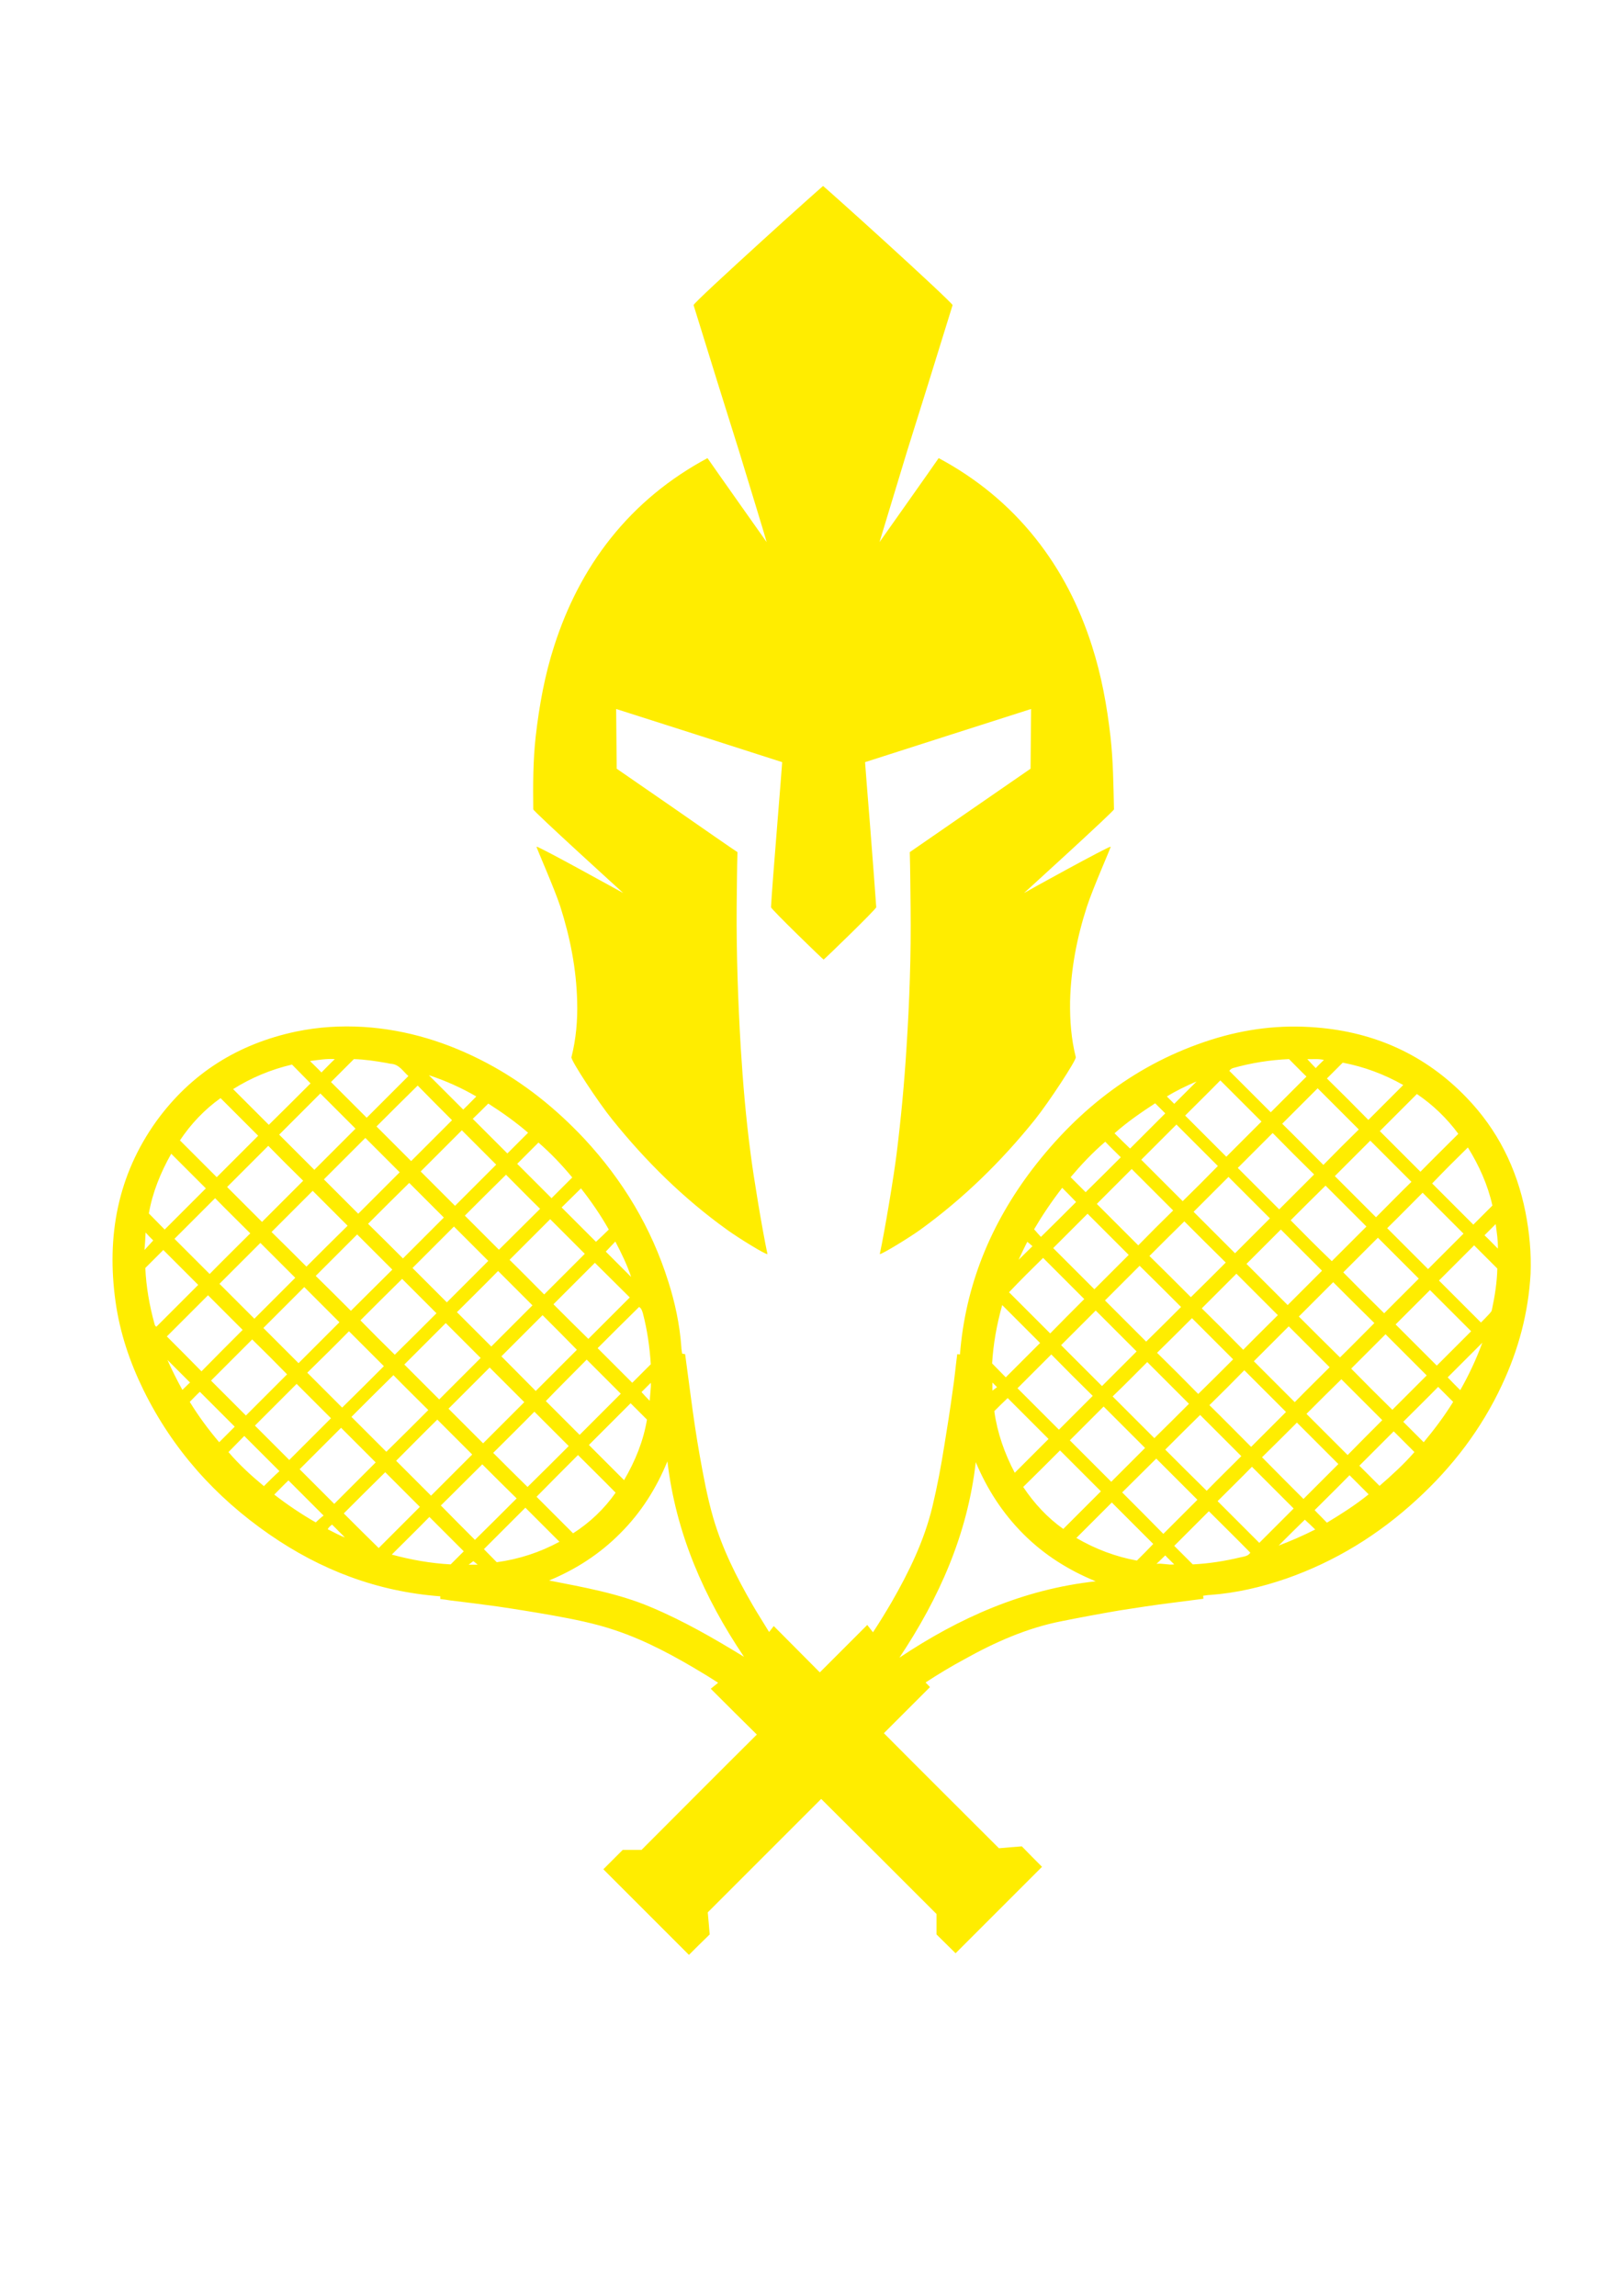 <?xml version="1.0" encoding="utf-8"?>
<!-- Generator: Adobe Illustrator 26.5.0, SVG Export Plug-In . SVG Version: 6.00 Build 0)  -->
<svg version="1.1" id="Ebene_1" xmlns="http://www.w3.org/2000/svg" xmlns:xlink="http://www.w3.org/1999/xlink" x="0px" y="0px"
	 viewBox="0 0 595.3 841.9" style="enable-background:new 0 0 595.3 841.9;" xml:space="preserve">
<style type="text/css">
	.st0{fill:#FFED00;}
</style>
<path class="st0" d="M407.3,270c-1.3-11.3-3.3-22.3-6.8-33.2c-4.6-14.4-11.3-27.6-20.7-39.4c-9.8-12.3-21.7-22-35.5-29.4
	c-1.9,2.8-21.7,30.8-21.7,30.8c0.1-0.3,6.8-22.5,10.1-33.3c2.6-8.3,5.2-16.6,7.8-24.9c3-9.6,5.9-19.1,8.9-28.7
	c0.1-0.4-12.6-12.2-24.9-23.4c-11.3-10.3-22.3-20.1-22.6-20.3v0c0,0,0,0,0,0c0,0,0,0,0,0v0c-0.3,0.2-11.3,10-22.6,20.3
	c-12.3,11.2-25,22.9-24.9,23.4c3,9.6,5.9,19.1,8.9,28.7c2.6,8.3,5.2,16.6,7.8,24.9c3.3,10.8,10.1,33,10.1,33.3
	c0,0-19.8-28-21.7-30.8c-13.8,7.4-25.7,17.1-35.5,29.4c-9.4,11.8-16.1,25.1-20.7,39.4c-3.5,10.8-5.5,21.9-6.8,33.2
	c-1,8.9-1,17.8-0.9,26.8c0,0.7,31.9,29.7,33,30.7c-0.4-0.2-31.2-17.3-31.8-17c0,0.6,6.4,14.9,8.7,21.9c3.6,11.3,5.9,22.8,6.2,34.8
	c0.2,6.9-0.4,13.8-2.1,20.5c-0.3,1.1,9.8,16.5,15,22.9c12.3,15.3,26.1,28.9,42.1,40.4c4.3,3.1,14.4,9.3,14.8,8.9
	c-1.9-8.9-5.2-28.9-6.2-37c-1.7-12.9-2.8-25.8-3.6-38.7c-1-17.1-1.6-34.1-1.5-51.2c0.1-6.4,0.1-14.2,0.3-20.5
	c-1.7-1.1-12.7-8.7-23.3-16.1c-10.7-7.4-21-14.5-21-14.5l-0.2-21.9c1,0.3,57.3,18.3,60.9,19.5c-0.1,1.6-0.9,11.7-1.8,22.8
	c-1,12.5-2.1,26.2-2.3,30.4c0,0.7,18.9,19,19.3,19.2v0c0,0,0,0,0,0c0,0,0,0,0,0v0c0.4-0.2,19.3-18.5,19.3-19.2
	c-0.3-4.2-1.3-17.9-2.3-30.4c-0.9-11.1-1.7-21.2-1.8-22.8c3.6-1.2,60-19.2,60.9-19.5l-0.2,21.9c0,0-10.3,7.1-21,14.5
	c-10.6,7.3-21.6,14.9-23.3,16.1c0.2,6.4,0.2,14.2,0.3,20.5c0.2,17.1-0.4,34.2-1.5,51.2c-0.8,12.9-2,25.8-3.6,38.7
	c-1,8.2-4.3,28.1-6.2,37c0.4,0.3,10.5-5.8,14.8-8.9c15.9-11.5,29.8-25.1,42.1-40.4c5.2-6.5,15.2-21.8,15-22.9
	c-1.7-6.7-2.2-13.6-2.1-20.5c0.3-11.9,2.5-23.4,6.2-34.8c2.3-7,8.7-21.4,8.7-21.9c-0.6-0.3-31.4,16.7-31.8,17c1.1-1,33-30,33-30.7
	C408.4,287.9,408.3,278.9,407.3,270z"/>
<path class="st0" d="M559.5,444.4c-3.2-16-10.2-30.1-21.6-41.9c-15-15.6-33.6-24-55.1-25.7c-13.2-1.1-26,0.5-38.6,4.5
	c-27,8.6-48.4,25.1-65.5,47.4c-15.3,20.1-24.6,42.6-26.6,68c-0.3,0-0.6-0.1-1-0.1c-0.6,4.6-1,9.1-1.7,13.6c-0.9,6.6-1.9,13.1-3,19.7
	c-1.2,7.6-2.6,15.1-4.4,22.6c-3,12.5-8.6,24-15,35.1c-2.1,3.6-4.3,7.2-6.8,11c-0.7-0.9-1.3-1.7-2.1-2.7
	c-5.9,5.9-11.6,11.6-17.4,17.4c-5.6-5.7-11.2-11.2-16.9-17c-0.5,0.7-1.1,1.4-1.7,2.2c-2.1-3.5-4.2-6.7-6.1-10
	c-5.9-10.2-11.1-20.6-14.4-31.9c-2.2-7.6-3.6-15.3-5-23.1c-1.2-6.8-2.2-13.6-3.1-20.4c-0.7-5.5-1.5-11-2.2-16.5
	c-0.5-0.1-0.7-0.1-1.1-0.2c-0.1-0.9-0.3-1.7-0.3-2.5c-0.6-8.2-2.3-16.2-4.8-24c-6.2-19.7-16.6-37-30.7-52.2
	c-10.5-11.2-22.3-20.7-35.9-27.9c-14.2-7.5-29.2-12.2-45.2-13.2c-8.3-0.5-16.5,0-24.7,1.7c-21.3,4.5-38.5,15.3-51.2,32.8
	C43.1,431,39,453.5,42.4,477.5c1.6,11.3,5.2,22,10.2,32.2c10.7,21.8,26.4,39.3,46.2,53c18.9,13.1,39.7,21,62.7,22.7c0,0.2,0,0.4,0,1
	c1.1,0.1,2.4,0.3,3.6,0.5c5.7,0.7,11.5,1.4,17.2,2.2c6.8,1,13.6,2.1,20.4,3.3c7.7,1.4,15.4,2.9,22.8,5.4
	c11.7,3.9,22.4,9.8,32.8,16.1c1.7,1,3.3,2.1,5.1,3.2c-1,0.8-1.7,1.4-2.7,2.2c5.8,5.8,11.4,11.4,16.9,16.8
	c-14.1,14-28.1,28.1-42.3,42.3c-2.3,0-4.9,0-6.9,0c-2.6,2.6-5,5-7.1,7.1c10.4,10.4,21,21,31.4,31.4c2.4-2.4,5-5,7.6-7.5
	c-0.2-2.8-0.5-5.7-0.7-8.1c14.1-14.1,27.9-27.9,41.6-41.6c14,13.9,28.1,28,42.3,42.2c0,2.5,0,5.1,0,7.5c2.4,2.4,4.8,4.7,7,6.9
	c10.5-10.5,21.1-21.1,31.7-31.7c-2.4-2.4-4.9-4.9-7.4-7.5c-3,0.2-6,0.5-8.4,0.7c-14.2-14.2-28.1-28-42.2-42.2
	c5.5-5.5,11.2-11.2,16.9-16.9c-0.4-0.5-1-1-1.6-1.7c4.7-3.1,9.4-5.9,14.2-8.5c11.3-6.3,23-11.5,35.8-14c7-1.4,14-2.7,21-3.9
	c6.4-1,12.8-2,19.3-2.8c3.9-0.5,7.7-1,11.6-1.5c0-0.4-0.1-0.7-0.1-1.1c0.9-0.1,1.7-0.3,2.6-0.3c9.6-0.7,18.9-2.9,27.9-6
	c18-6.3,33.9-16.1,47.9-29c13.1-12,23.7-25.9,31.2-42c6.1-13,9.7-26.5,10.5-40.8C561.7,459.6,561,452,559.5,444.4z M112.4,464.5
	c-4.2-4.2-8.5-8.5-12.8-12.7c5-5,10.1-10.1,15.1-15.1c4.2,4.2,8.5,8.5,12.8,12.8C122.5,454.4,117.4,459.5,112.4,464.5z M131,452.7
	c4.3,4.3,8.6,8.6,12.9,12.9c-5.1,5.1-10.2,10.1-15.2,15.1c-4.3-4.3-8.6-8.6-12.9-12.8C120.8,462.9,125.9,457.8,131,452.7z
	 M124.5,484.9c-4.9,4.9-10,10-15,15c-4.3-4.3-8.6-8.6-12.9-12.9c4.9-4.9,10-10,15-15C115.9,476.3,120.2,480.6,124.5,484.9z
	 M128,488.2c4.2,4.2,8.5,8.5,12.8,12.8c-5.1,5.1-10.2,10.2-15.3,15.2c-4.3-4.3-8.6-8.6-12.8-12.8C117.8,498.4,123,493.3,128,488.2z
	 M132.2,484.2c5-5,10.1-10.1,15.3-15.2c4.1,4.1,8.4,8.4,12.6,12.6c-5.1,5.1-10.2,10.2-15.3,15.2
	C140.6,492.7,136.3,488.4,132.2,484.2z M163.9,477.6c-4.1-4.1-8.4-8.4-12.6-12.6c5-5,10.1-10.1,15.2-15.2c4.2,4.2,8.5,8.5,12.6,12.6
	C174.1,467.4,168.9,472.6,163.9,477.6z M182.7,466.1c4.2,4.2,8.5,8.5,12.6,12.6c-5,5-10.1,10.1-15.1,15.1
	c-4.2-4.2-8.4-8.4-12.6-12.6C172.5,476.3,177.7,471.2,182.7,466.1z M163.5,485.2c4.2,4.2,8.5,8.5,12.8,12.8
	c-5.1,5.1-10.2,10.2-15.2,15.2c-4.3-4.3-8.6-8.6-12.8-12.8C153.3,495.4,158.4,490.3,163.5,485.2z M179.6,501.5
	c4.2,4.2,8.5,8.5,12.7,12.7c-5,5-10.1,10.1-15.1,15.1c-4.2-4.2-8.5-8.5-12.7-12.7C169.5,511.6,174.6,506.5,179.6,501.5z
	 M183.9,497.4c4.9-4.9,10-10,15.1-15.1c4.1,4.1,8.4,8.4,12.6,12.7c-5,5-10.1,10.1-15.1,15.1C192.3,505.9,188.1,501.6,183.9,497.4z
	 M215.2,498.6c4.1,4.1,8.3,8.3,12.5,12.5c-5,5-10.1,10.1-15.1,15.1c-4.1-4.1-8.3-8.3-12.4-12.4C205,508.8,210.2,503.7,215.2,498.6z
	 M203,478.3c5-5,10.1-10.1,15.2-15.2c4.2,4.1,8.5,8.5,12.8,12.7c-5.1,5.1-10.2,10.2-15.2,15.2C211.5,486.8,207.2,482.5,203,478.3z
	 M199.6,474.7c-4.3-4.3-8.5-8.6-12.7-12.7c4.9-4.9,10-10,14.9-14.9c4.1,4.1,8.5,8.5,12.7,12.7C209.6,464.7,204.5,469.8,199.6,474.7z
	 M183,458.3c-4-4-8.3-8.3-12.5-12.5c5-5,10.1-10.1,15.1-15c4.1,4.1,8.3,8.4,12.5,12.5C193.2,448.2,188.1,453.2,183,458.3z
	 M166.9,442.2c-4.2-4.2-8.5-8.5-12.6-12.6c5-5,10.1-10.1,15.1-15.1c4.1,4.1,8.4,8.4,12.6,12.6C177,432.1,171.9,437.2,166.9,442.2z
	 M162.8,446.5c-4.9,4.9-10,10-15,15c-4.2-4.2-8.5-8.5-12.8-12.7c5-5,10.1-10.1,15.1-15C154.2,437.9,158.5,442.2,162.8,446.5z
	 M131.4,445.1c-4.1-4.1-8.4-8.4-12.6-12.6c5-5,10.1-10.1,15.2-15.2c4.2,4.2,8.5,8.5,12.6,12.6C141.5,435,136.4,440.1,131.4,445.1z
	 M115.3,429c-4.3-4.3-8.7-8.7-12.9-12.9c4.9-4.9,10-10,15.1-15.1c4.2,4.2,8.6,8.6,12.9,12.9C125.4,418.9,120.3,424,115.3,429z
	 M111.2,433c-5,5-10.1,10.1-15.1,15.1c-4.3-4.3-8.6-8.6-12.8-12.8c5-5,10.1-10.1,15.1-15.1C102.5,424.4,106.9,428.8,111.2,433z
	 M91.8,452.3c-4.9,4.9-10,9.9-14.9,14.9c-4.1-4.1-8.5-8.5-12.9-12.9c4.9-4.9,10-10,14.9-14.9C83.1,443.7,87.5,448,91.8,452.3z
	 M95.5,455.8c4.2,4.2,8.5,8.5,12.8,12.8c-5,5-10.1,10.1-15,15c-4.2-4.2-8.5-8.5-12.8-12.8C85.4,465.9,90.5,460.8,95.5,455.8z
	 M105.3,504c-5,5-10.1,10.1-15.1,15.1c-4.2-4.2-8.6-8.6-12.8-12.8c4.9-4.9,10-10,15.1-15.1C96.8,495.4,101.1,499.7,105.3,504z
	 M108.8,507.5c4.1,4.1,8.4,8.4,12.6,12.6c-5,5-10.1,10.1-15.3,15.3c-4.2-4.2-8.4-8.4-12.6-12.6C98.6,517.7,103.8,512.5,108.8,507.5z
	 M125.1,523.6c4.2,4.2,8.5,8.5,12.7,12.7c-5.1,5.1-10.2,10.2-15.2,15.2c-4.2-4.2-8.5-8.5-12.7-12.7
	C114.9,533.8,120,528.7,125.1,523.6z M128.9,519.6c5.1-5.1,10.2-10.2,15.4-15.3c4.2,4.3,8.6,8.6,12.8,12.8
	c-5.1,5.1-10.2,10.2-15.4,15.3C137.5,528.2,133.2,523.9,128.9,519.6z M160.4,520.6c4.3,4.3,8.6,8.6,12.8,12.8
	c-5,5-10.1,10.1-15.1,15.1c-4.2-4.2-8.5-8.5-12.8-12.8C150.3,530.7,155.3,525.6,160.4,520.6z M176.9,537c4.1,4.1,8.3,8.3,12.6,12.5
	c-5.1,5.1-10.2,10.2-15.3,15.2c-4.2-4.2-8.4-8.4-12.5-12.6C166.7,547.2,171.7,542.1,176.9,537z M180.9,532.8c5-5,10.1-10,15.1-15.1
	c4.2,4.2,8.4,8.4,12.6,12.6c-5,5-10.1,10.1-15.1,15C189.3,541.2,185.1,537,180.9,532.8z M212,533.6c4.5,4.5,9.2,9.1,13.8,13.8
	c-4.2,6-9.5,11-15.6,14.9c-4.5-4.5-9-9-13.4-13.4C201.8,543.8,206.9,538.7,212,533.6z M216,529.9c5.1-5.1,10.2-10.2,15.3-15.3
	c1.8,1.8,3.8,3.8,6,6c-1.3,7.8-4.3,15.2-8.4,22.2C224.5,538.4,220.2,534.1,216,529.9z M235.3,510.5c1-1,2.2-2.2,3.4-3.4
	c0.1,0.9,0,2-0.1,3c-0.1,1.1-0.2,2.2-0.3,3.6C237.2,512.6,236.2,511.5,235.3,510.5z M235.8,481.6c1.6,6.1,2.5,12.4,2.9,18.7
	c-2.3,2.3-4.6,4.6-6.8,6.8c-4.2-4.2-8.5-8.5-12.7-12.7c4.9-4.9,10-10,15.2-15.1C235.2,479.7,235.5,480.6,235.8,481.6z M231.5,468.3
	c-3.2-3.2-6.3-6.3-9.3-9.3c1-1.1,2.2-2.3,3.5-3.7C227.9,459.5,230,463.8,231.5,468.3z M213.1,435.8c3.7,4.7,7.2,9.8,10.2,15.1
	c-1.6,1.6-3.2,3.1-4.7,4.5c-4.1-4.1-8.4-8.4-12.6-12.6C208.2,440.6,210.6,438.3,213.1,435.8z M209.9,431.8c-2.5,2.5-5,5-7.6,7.6
	c-4.3-4.3-8.5-8.5-12.6-12.6c2.6-2.6,5.2-5.2,7.8-7.8C201.9,422.8,206.1,427.2,209.9,431.8z M179.1,404.7c5,3.2,10.1,6.8,14.6,10.7
	c-2.6,2.6-5.1,5.1-7.6,7.6c-4.2-4.2-8.5-8.5-12.7-12.7C175.2,408.6,177.1,406.7,179.1,404.7z M174.7,402.1c-1.7,1.7-3.2,3.3-4.8,4.8
	c-4.3-4.3-8.4-8.4-12.6-12.6C163.4,396.3,169.2,398.9,174.7,402.1z M165.8,410.8c-5,5-10.1,10.1-15,15c-4.1-4.1-8.4-8.4-12.7-12.7
	c4.9-4.9,10-10,15.1-15C157.3,402.3,161.6,406.6,165.8,410.8z M129.8,388.4c3.9,0.1,7.9,0.7,11.9,1.4c0.5,0.1,1,0.2,1.5,0.3
	c3.2,0.1,4.6,2.8,6.6,4.5c-5.2,5.2-10.3,10.3-15.3,15.3c-4.4-4.4-8.8-8.8-13.1-13.1C124.1,394.1,126.9,391.3,129.8,388.4z
	 M122.8,388.4c-1.7,1.6-3.3,3.3-4.9,4.9c-1.2-1.3-2.7-2.7-4.2-4.2C116.8,388.7,119.8,388.2,122.8,388.4z M107.1,390.4
	c2.4,2.4,4.6,4.7,6.8,6.9c-5.1,5.1-10.2,10.2-15.3,15.2c-4.2-4.2-8.6-8.6-13.1-13.1C92.2,395.2,99.4,392.2,107.1,390.4z M80.9,402.7
	c4.7,4.7,9.3,9.3,13.8,13.8c-5,5-10.1,10.1-15.2,15.2c-4.4-4.4-8.9-8.9-13.5-13.5C70,412.2,75,406.9,80.9,402.7z M62.8,423.1
	c4.3,4.3,8.5,8.5,12.7,12.7c-5,5-10,10-15.1,15.1c-1.9-1.9-3.7-3.8-5.8-5.9C55.9,437.4,58.9,430,62.8,423.1z M53.4,452
	c1.1,1.2,2,2.1,2.8,2.9c-1,1.1-2,2.2-3.2,3.5C53.2,456.2,53.3,454.2,53.4,452z M56.7,485.6c-1.9-6.8-3.1-13.8-3.4-20.6
	c2.3-2.3,4.5-4.5,6.6-6.6c4.3,4.3,8.6,8.6,12.8,12.8c-5,5-10.1,10.1-15.3,15.3C57.2,486.5,56.8,486.2,56.7,485.6z M76.3,475
	c4.2,4.2,8.5,8.5,12.7,12.7c-5,5-10.1,10.1-15.1,15.2c-4.2-4.3-8.5-8.6-12.7-12.8C66.2,485.1,71.3,480,76.3,475z M61.4,498.7
	c2.7,2.7,5.5,5.5,8.3,8.3c-0.8,0.7-1.7,1.7-2.8,2.7C64.9,506.1,63,502.3,61.4,498.7z M69.6,514.1c1.3-1.3,2.5-2.6,3.7-3.7
	c4.2,4.2,8.5,8.5,12.8,12.8c-1.8,1.8-3.7,3.7-5.7,5.7C76.4,524.2,72.8,519.3,69.6,514.1z M96.8,545c-4.6-3.8-9.1-7.9-13-12.5
	c2-2,3.9-4,5.8-5.9c4.3,4.3,8.6,8.6,12.9,12.9C100.6,541.2,98.7,543.1,96.8,545z M115.8,558.3c-5.2-3-10.3-6.4-15.2-10.2
	c1.8-1.8,3.5-3.6,5.2-5.2c4.2,4.2,8.5,8.5,12.9,12.9C117.8,556.4,116.9,557.3,115.8,558.3z M120.2,560.8c0.4-0.8,1.1-1.3,1.6-1.7
	c1.6,1.6,3.2,3.2,4.7,4.7C124.5,563.1,122.4,561.9,120.2,560.8z M126.1,555c5-5,10.1-10.1,15.2-15.1c4.2,4.2,8.5,8.5,12.7,12.7
	c-5,5-10.1,10.1-15.1,15.1C134.6,563.5,130.3,559.2,126.1,555z M165.3,573.7c-7.4-0.4-14.6-1.7-21.6-3.6c4.6-4.6,9.3-9.2,13.8-13.8
	c4.1,4.1,8.3,8.3,12.6,12.6C168.6,570.4,167,572,165.3,573.7z M171.9,573.8c0.7-0.5,1.3-1,1.7-1.3c0.3,0.2,0.9,0.7,1.6,1.3
	C174,573.8,173,573.8,171.9,573.8z M182.2,572.9c-1.6-1.7-3.2-3.2-4.7-4.8c5-5,10.2-10.2,15.2-15.2c4.1,4.1,8.2,8.2,12.5,12.5
	C198,569.3,190.3,571.8,182.2,572.9z M238.8,589.4c-12-5.1-24.7-7.3-37.4-9.8c9.9-4.1,18.7-9.8,26.2-17.4
	c7.5-7.5,13.1-16.3,17.2-26.3c3.1,26.4,13.4,49.9,28.1,71.7C261.8,600.8,250.7,594.4,238.8,589.4z M538.4,420.8
	c4.1,6.6,7.3,13.7,9,21.3c-2.4,2.4-4.8,4.8-7,7c-5-5-10.1-10.1-15.1-15.1C529.5,429.6,533.9,425.2,538.4,420.8z M369.6,512.7
	c4.9,4.9,10,10,15,15c-4.1,4.1-8.2,8.2-12.4,12.4c-3.7-7-6.4-14.6-7.5-22.6C366.4,515.8,368,514.2,369.6,512.7z M364,510
	c0-0.9,0-2,0-3c0.6,0.6,1.1,1.1,1.7,1.7C365.2,509.1,364.6,509.5,364,510z M433.2,479.3c-4.2,4.2-8.5,8.5-12.8,12.7
	c-5-5-10.1-10.1-15.1-15.1c4.2-4.2,8.5-8.5,12.7-12.7C423.1,469.2,428.2,474.3,433.2,479.3z M421.6,460.6c4.2-4.2,8.5-8.5,12.8-12.7
	c5,5,10.1,10.1,15.2,15.1c-4.3,4.3-8.6,8.6-12.8,12.7C431.8,470.7,426.7,465.6,421.6,460.6z M420.8,499.5
	c5.1,5.1,10.2,10.2,15.3,15.3c-4.1,4.1-8.4,8.4-12.7,12.6c-5-5-10.2-10.2-15.3-15.3C412.4,508,416.6,503.7,420.8,499.5z
	 M424.4,496.1c4.3-4.2,8.6-8.5,12.8-12.7c5,5,10.1,10.1,15.1,15.1c-4.2,4.2-8.5,8.5-12.8,12.7C434.6,506.2,429.5,501.1,424.4,496.1z
	 M440.8,479.8c4.2-4.2,8.5-8.5,12.7-12.7c5,5,10.1,10.1,15.2,15.2c-4.3,4.3-8.6,8.5-12.7,12.7C451,489.9,445.9,484.8,440.8,479.8z
	 M484.9,466c-4.2,4.2-8.5,8.5-12.6,12.6c-5-5-10.1-10.1-15.1-15.1c4.1-4.1,8.4-8.4,12.6-12.6C474.8,455.9,479.9,461,484.9,466z
	 M473.4,447.5c4.2-4.2,8.5-8.5,12.8-12.7c4.9,4.9,10,10,15,15c-4.2,4.2-8.5,8.5-12.7,12.7C483.4,457.6,478.3,452.5,473.4,447.5z
	 M472.7,486.4c4.9,4.9,10,10,15,15c-4.2,4.2-8.5,8.4-12.8,12.8c-5-5-10-10-15-15C464.2,494.9,468.5,490.6,472.7,486.4z M476.4,482.8
	c4.1-4.1,8.4-8.4,12.6-12.6c4.9,4.9,10,10,15.1,15c-4.2,4.2-8.4,8.5-12.6,12.6C486.5,492.9,481.4,487.8,476.4,482.8z M492.7,466.6
	c4.1-4.1,8.4-8.4,12.7-12.7c4.9,4.9,10,10,15,15c-4.3,4.3-8.5,8.5-12.7,12.7C502.7,476.7,497.6,471.6,492.7,466.6z M504.7,446.4
	c-5.1-5.1-10.2-10.2-15.1-15.1c4.3-4.3,8.6-8.6,13-13c5,5,10.1,10.1,15.1,15.1C513.3,437.7,509,442.1,504.7,446.4z M485.4,427.2
	c-5-5-10-10.1-15.1-15.1c4.3-4.3,8.7-8.7,13-13c5,5,10.2,10.2,15.1,15.1C494.1,418.4,489.7,422.8,485.4,427.2z M482,430.7
	c-4.2,4.2-8.5,8.5-12.8,12.8c-5.1-5.1-10.2-10.2-15.2-15.2c4.2-4.2,8.5-8.5,12.8-12.8C471.8,420.6,476.9,425.7,482,430.7z
	 M465.8,446.8c-4.3,4.3-8.6,8.6-12.8,12.8c-5-5-10.1-10.1-15.2-15.2c4.3-4.3,8.6-8.6,12.8-12.8C455.6,436.6,460.7,441.7,465.8,446.8
	z M433.8,440.5c-5.1-5.1-10.2-10.2-15.2-15.2c4.3-4.3,8.6-8.6,12.9-12.9c4.9,4.9,10,10,15.2,15.2C442.4,432,438.1,436.3,433.8,440.5
	z M430.3,443.9c-4.3,4.2-8.6,8.5-12.8,12.8c-5-5-10.1-10.1-15.2-15.2c4.2-4.2,8.5-8.5,12.8-12.8
	C420.1,433.7,425.2,438.8,430.3,443.9z M414,460.2c-4.2,4.2-8.4,8.4-12.6,12.6c-5-5-10.1-10.1-15.1-15.1c4.1-4.1,8.4-8.4,12.6-12.6
	C403.8,450,408.9,455.1,414,460.2z M401.9,480.6c4.9,4.9,10,10,15,15c-4.2,4.2-8.5,8.5-12.7,12.7c-5-5-10-10-15-15
	C393.4,489.1,397.7,484.8,401.9,480.6z M400.8,511.9c-4.1,4.1-8.3,8.3-12.4,12.4c-5.1-5.1-10.2-10.2-15.2-15.2
	c4-4,8.3-8.3,12.4-12.4C390.5,501.7,395.6,506.8,400.8,511.9z M388.8,531.9c5,5,10.1,10.1,15,15c-4.5,4.5-9.1,9.1-13.8,13.8
	c-5.8-4.1-10.7-9.4-14.7-15.4C379.9,540.8,384.4,536.3,388.8,531.9z M392.4,528.2c4-4,8.2-8.2,12.4-12.4c5,5,10.1,10.1,15.2,15.2
	c-4.1,4.1-8.3,8.3-12.4,12.4C402.6,538.4,397.5,533.3,392.4,528.2z M424.1,534.9c5,5,10.1,10.1,15.1,15.1
	c-4.2,4.2-8.4,8.4-12.5,12.5c-4.9-5-10-10.1-15.1-15.2C415.6,543.3,419.9,539.1,424.1,534.9z M427.4,531.6
	c4.3-4.3,8.6-8.6,12.8-12.7c5,5,10.1,10.1,15.1,15.1c-4.1,4.1-8.5,8.4-12.7,12.7C437.5,541.7,432.4,536.6,427.4,531.6z M443.6,515.3
	c4.3-4.2,8.6-8.5,12.8-12.8c5.1,5.1,10.1,10.1,15.3,15.3c-4.2,4.2-8.5,8.5-12.8,12.8C453.8,525.5,448.7,520.3,443.6,515.3z
	 M475.7,521.7c5.1,5.1,10.2,10.2,15.2,15.2c-4.2,4.2-8.5,8.5-12.8,12.8c-5-5-10.2-10.2-15.2-15.3C467.1,530.3,471.4,526,475.7,521.7
	z M479.2,518.5c4.3-4.3,8.6-8.6,12.8-12.7c4.9,4.9,10,10,15,15c-4.1,4.1-8.5,8.5-12.7,12.8C489.2,528.5,484.1,523.4,479.2,518.5z
	 M495.6,501.9c4.2-4.2,8.4-8.4,12.6-12.6c5,5,10.1,10.1,15.1,15.1c-4.2,4.2-8.5,8.5-12.6,12.6C505.7,512.1,500.6,507,495.6,501.9z
	 M511.9,485.7c4.1-4.1,8.4-8.4,12.6-12.6c5,5,10,10,15.1,15.1c-4.2,4.2-8.5,8.5-12.6,12.6C522,495.8,516.9,490.7,511.9,485.7z
	 M523.8,465.4c-4.9-4.9-10-10-15-15c4.3-4.2,8.6-8.6,13-13c5,5,10.1,10.1,15,15C532.4,456.8,528.1,461.1,523.8,465.4z M534.9,415.8
	c-4.7,4.7-9.4,9.3-13.9,13.9c-4.9-4.9-10-10-14.9-14.9c4.4-4.4,8.9-8.9,13.6-13.6C525.5,405.1,530.7,410.1,534.9,415.8z
	 M492.5,389.7c7.9,1.5,15.3,4.3,22.2,8.2c-4.3,4.3-8.6,8.6-12.8,12.8c-5-5.1-10.1-10.2-15.2-15.2
	C488.5,393.7,490.5,391.7,492.5,389.7z M485.6,388.7c-1.1,1.1-2.1,2-3,3c-1-1-2-2.1-3.1-3.3C481.5,388.5,483.5,388.2,485.6,388.7z
	 M452.2,391.7c6.7-1.9,13.6-3,20.6-3.3c2.2,2.2,4.3,4.4,6.4,6.4c-4.3,4.3-8.7,8.7-13.1,13.1c-5-5-10.1-10.1-15.2-15.2
	C451.2,392.3,451.6,391.9,452.2,391.7z M447.6,396.2c5,5,10.1,10.1,15.1,15.1c-4.3,4.3-8.6,8.6-12.9,12.9c-5-5-10.1-10.1-15.1-15.1
	C439,404.8,443.4,400.5,447.6,396.2z M438.9,396.6c-2.8,2.8-5.5,5.5-8.2,8.2c-0.7-0.7-1.7-1.7-2.7-2.7
	C431.4,400,435.1,398.2,438.9,396.6z M423.7,404.6c1.3,1.3,2.5,2.5,3.7,3.7c-4.3,4.3-8.6,8.6-12.9,12.9c-1.8-1.7-3.7-3.6-5.7-5.6
	C413.4,411.5,418.5,408,423.7,404.6z M405.4,418.7c1.9,2,3.9,3.9,5.7,5.7c-4.3,4.3-8.6,8.6-12.9,12.8c-1.7-1.7-3.5-3.5-5.5-5.5
	C396.5,427.2,400.7,422.7,405.4,418.7z M389.6,435.6c1.8,1.8,3.5,3.5,5.1,5.2c-4.2,4.2-8.5,8.5-12.9,12.8c-0.7-0.8-1.6-1.7-2.5-2.8
	C382.3,445.7,385.8,440.5,389.6,435.6z M376.8,455.4c0.8,0.6,1.4,1.2,1.9,1.6c-1.7,1.7-3.4,3.3-5.1,5
	C374.7,459.7,375.7,457.5,376.8,455.4z M382.6,461.3c5,5,10.1,10.1,15.1,15.1c-4.1,4.1-8.4,8.4-12.5,12.6c-5-5-10-10-15.1-15.1
	C374.1,469.7,378.4,465.4,382.6,461.3z M367.6,478.6c4.7,4.7,9.4,9.4,13.9,13.9c-4.2,4.2-8.4,8.4-12.6,12.6c-1.5-1.5-3.1-3.2-5-5.1
	C364.3,493,365.6,485.7,367.6,478.6z M329.9,607.9c14.6-21.9,25-45.3,28-71.7c4.2,10,9.9,18.8,17.5,26.4
	c7.6,7.6,16.5,13.2,26.5,17.3C375.4,582.8,351.9,593.2,329.9,607.9z M417,572.3c-7.7-1.4-15.2-4.2-22.2-8.3c4.4-4.4,8.7-8.7,13-13
	c5.1,5.1,10.2,10.2,15.2,15.2C421.2,568.1,419.2,570.1,417,572.3z M424.2,573.5c1-1,2.1-2,3.2-3.1c0.9,1,2.1,2.1,3.3,3.3
	C428.5,574,426.3,573.2,424.2,573.5z M455,571.1c-5.8,1.4-11.6,2.3-17.5,2.6c-2.3-2.3-4.6-4.6-6.8-6.8c4.2-4.2,8.4-8.4,12.7-12.7
	c4.9,4.9,10.1,10,15.2,15.2C457.8,570.7,456.3,570.8,455,571.1z M446.6,550.5c4.2-4.2,8.5-8.4,12.6-12.6
	c5.1,5.1,10.2,10.2,15.3,15.3c-4.1,4.1-8.4,8.4-12.6,12.6C456.9,560.8,451.8,555.7,446.6,550.5z M469,566.8c3.4-3.4,6.6-6.6,9.6-9.5
	c1.2,1.1,2.5,2.3,3.8,3.6C478.1,563.1,473.7,565,469,566.8z M486.7,558.4c-1.5-1.6-3.1-3.1-4.5-4.6c4.2-4.2,8.6-8.5,12.8-12.8
	c2.2,2.2,4.6,4.6,7,7C497.2,551.9,492,555.2,486.7,558.4z M506,544.9c-2.5-2.5-5-5-7.4-7.4c4-4,8.3-8.3,12.6-12.6
	c2.4,2.4,4.9,4.9,7.6,7.6C515,536.9,510.5,541,506,544.9z M522.2,528.9c-2.6-2.6-5.1-5.1-7.5-7.5c4.3-4.3,8.6-8.5,12.8-12.8
	c1.7,1.7,3.5,3.5,5.5,5.5C529.8,519.3,526.1,524.2,522.2,528.9z M535.6,509.8c-1.6-1.6-3.2-3.2-4.6-4.7c4.2-4.2,8.4-8.4,12.7-12.7
	C541.5,498.4,538.8,504.2,535.6,509.8z M547.2,480.4c-0.1,0.6-0.6,1-1,1.5c-1,1.1-2,2.1-3,3.1c-5.2-5.2-10.3-10.3-15.4-15.4
	c4.3-4.3,8.7-8.7,12.9-12.9c2.8,2.8,5.6,5.6,8.5,8.5C549.1,470.1,548.3,475.3,547.2,480.4z M549.4,457.9c-1.6-1.6-3.2-3.3-4.9-4.9
	c1.2-1.2,2.6-2.6,4.1-4.1C549,452,549.5,455,549.4,457.9z"/>
</svg>
